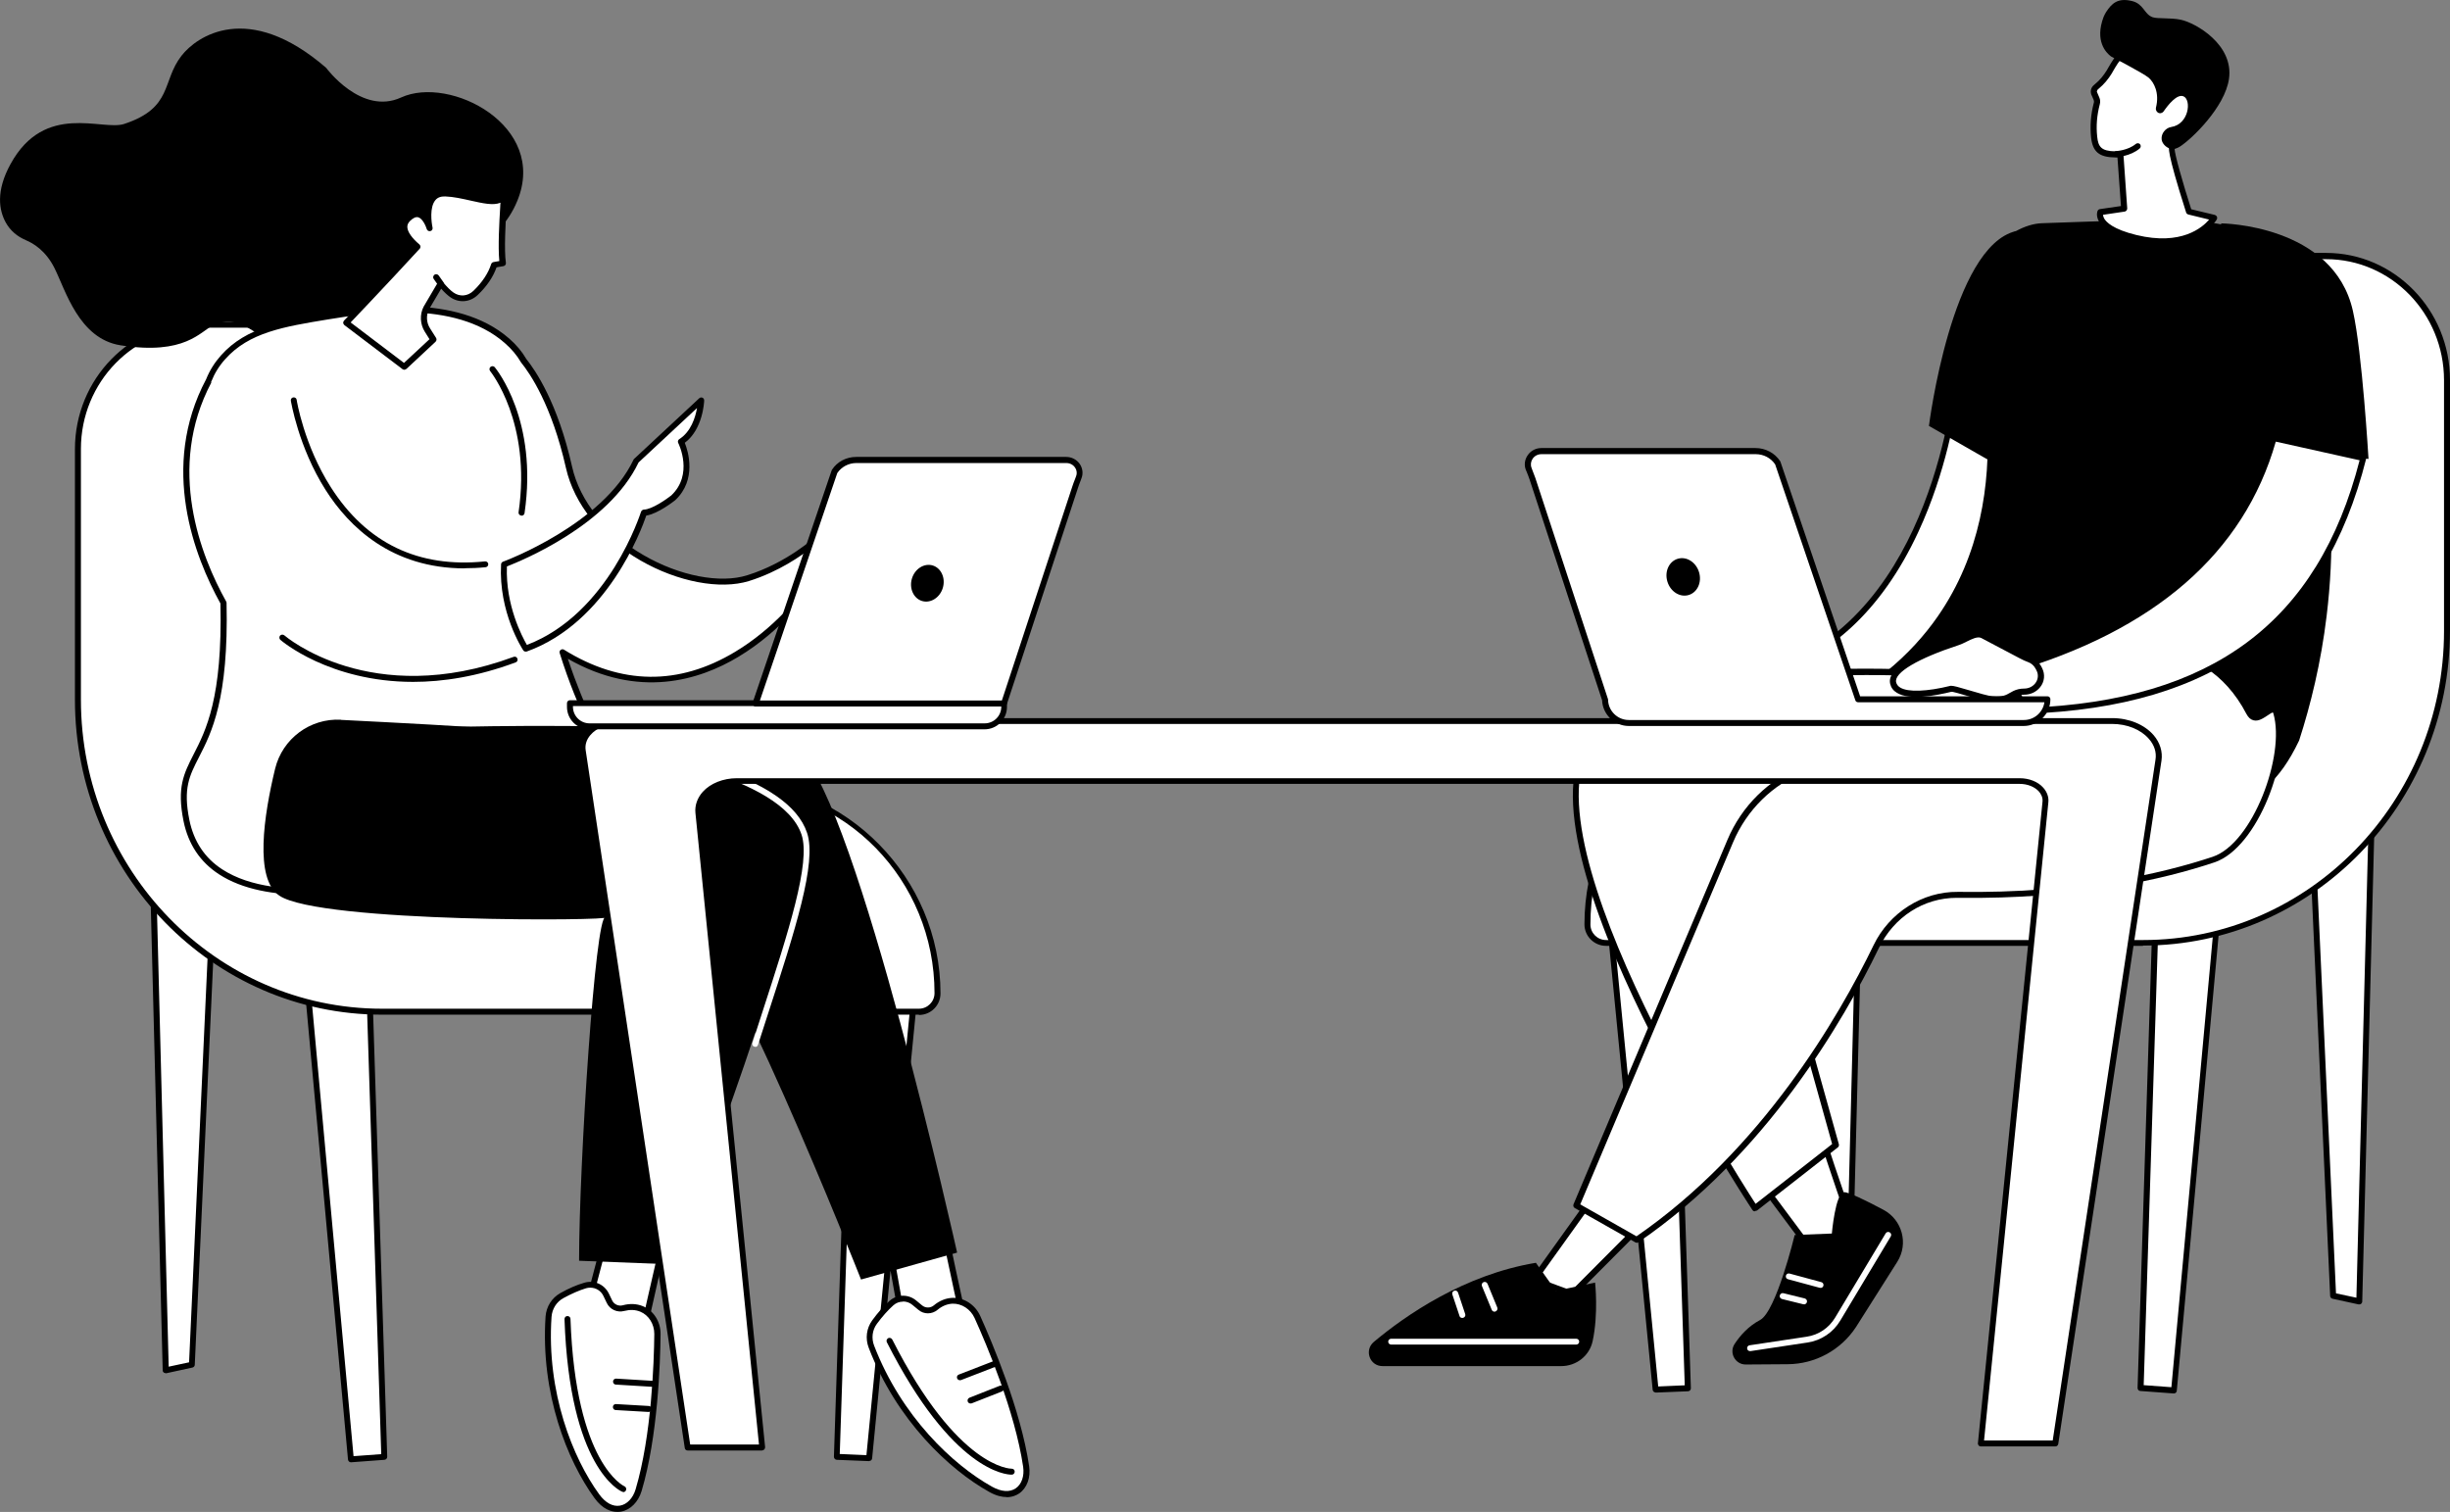 <svg width="303" height="187" viewBox="0 0 303 187" fill="none" xmlns="http://www.w3.org/2000/svg">
<rect x="0" y="0" width="303" height="187" fill="#808080" stroke="none"/>
<g clip-path="url(#clip0_97_202)">
<path d="M113.104 123.053L107.497 180.341L103.494 180.179L105.496 119.957L113.104 123.053Z" fill="white"/>
<path d="M107.497 180.719L103.494 180.557C103.296 180.557 103.134 180.377 103.134 180.179L105.117 119.957C105.117 119.831 105.189 119.723 105.279 119.651C105.387 119.579 105.514 119.579 105.622 119.615L113.231 122.711C113.375 122.765 113.483 122.927 113.465 123.089L107.858 180.377C107.84 180.575 107.677 180.701 107.497 180.701V180.719ZM103.873 179.837L107.154 179.981L112.69 123.305L105.82 120.497L103.855 179.837H103.873Z" fill="black"/>
<path d="M37.918 121.001L43.399 180.485L47.528 180.179L45.545 117.779L37.918 121.001Z" fill="white"/>
<path d="M43.399 180.863C43.219 180.863 43.056 180.719 43.038 180.521L37.575 121.037C37.575 120.875 37.647 120.731 37.792 120.659L45.4 117.438C45.509 117.384 45.635 117.402 45.743 117.474C45.851 117.546 45.905 117.654 45.905 117.78L47.889 180.179C47.889 180.377 47.744 180.539 47.546 180.557L43.417 180.863C43.417 180.863 43.399 180.863 43.381 180.863H43.399ZM38.315 121.235L43.724 180.107L47.149 179.855L45.184 118.338L38.315 121.235Z" fill="black"/>
<path d="M18.878 106.998L20.5 169.47L23.728 168.768L26.685 104.029L18.878 106.998Z" fill="white"/>
<path d="M20.5 169.848C20.5 169.848 20.338 169.812 20.266 169.776C20.176 169.704 20.122 169.614 20.122 169.488L18.517 107.017C18.517 106.855 18.607 106.711 18.752 106.657L26.559 103.687C26.667 103.651 26.811 103.651 26.901 103.741C27.009 103.813 27.064 103.939 27.046 104.065L24.088 168.804C24.088 168.966 23.962 169.11 23.8 169.146L20.573 169.848C20.573 169.848 20.518 169.848 20.5 169.848ZM19.274 107.269L20.861 169.038L23.385 168.498L26.306 104.605L19.274 107.287V107.269Z" fill="black"/>
<path d="M81.984 105.613L83.589 168.066L86.942 168.084L89.773 102.625L81.984 105.613Z" fill="white"/>
<path d="M65.775 56.82V71.362C65.775 85.581 77.008 97.1 90.855 97.1C104.702 97.1 115.935 108.619 115.935 122.837C115.935 124.097 114.907 125.123 113.645 125.123H47.239C26.468 125.123 9.628 107.845 9.628 86.535V55.524C9.628 47.047 16.317 40.172 24.593 40.172H49.547C58.508 40.172 65.775 47.623 65.775 56.82Z" fill="white"/>
<path d="M113.645 125.5H47.239C26.306 125.5 9.268 108.024 9.268 86.553V55.542C9.268 46.885 16.137 39.83 24.593 39.83H49.547C58.689 39.83 66.135 47.461 66.135 56.838V71.38C66.135 85.365 77.224 96.757 90.855 96.757C104.486 96.757 116.314 108.474 116.314 122.873C116.314 124.349 115.124 125.536 113.645 125.536V125.5ZM24.593 40.55C16.552 40.55 10.007 47.263 10.007 55.524V86.535C10.007 107.61 26.721 124.763 47.239 124.763H113.645C114.709 124.763 115.575 123.899 115.575 122.837C115.575 108.852 104.486 97.459 90.855 97.459C77.224 97.459 65.396 85.743 65.396 71.344V56.802C65.396 47.821 58.292 40.532 49.547 40.532H24.593V40.55Z" fill="black"/>
<path d="M3.191 29.697C2.182 29.283 1.28 28.545 0.721 27.537C-0.108 26.043 -0.559 23.668 1.316 20.266C5.553 12.581 12.639 16.216 15.344 15.334C21.42 13.337 19.978 10.061 22.448 6.893C24.287 4.518 30.652 0.018 40.334 8.387C40.334 8.387 44.679 14.309 49.602 12.059C55.642 9.287 67.812 15.55 63.972 24.855C62.872 27.537 60.87 29.607 58.436 30.723C58.004 30.921 57.517 31.119 56.994 31.299C55.479 31.821 54.307 33.17 53.929 34.916C52.685 40.586 48.015 51.529 30.634 40.514C29.317 39.686 27.767 39.578 26.414 40.208C24.756 40.982 22.935 43.969 14.911 42.709C9.754 41.9 8.114 35.906 6.743 33.17C5.662 30.993 4.093 30.075 3.209 29.715L3.191 29.697Z" fill="black"/>
<path d="M92.532 71.524C85.698 73.666 72.608 67.745 70.373 57.81C68.606 49.945 65.829 45.949 64.765 44.635C64.26 43.771 63.575 42.943 62.691 42.169C56.327 36.59 45.31 38.39 40.532 39.182C35.123 40.064 30.634 40.802 27.586 44.239C26.775 45.157 26.198 46.111 25.801 47.119C19.978 58.062 24.702 69.365 27.605 74.584C28.091 95.516 21.15 92.222 23.025 101.527C25.675 114.63 46.789 109.734 54.488 108.06C57.192 107.466 71.292 111.66 74.754 100.789C76.773 94.436 72.933 91.52 69.561 80.721C86.87 91.466 99.726 73.144 99.726 73.144L101.06 66.719C101.06 66.719 97.562 69.977 92.514 71.56L92.532 71.524Z" fill="white"/>
<path d="M38.044 110.688C33.951 110.688 30.003 110.04 27.082 108.133C24.756 106.621 23.277 104.407 22.7 101.563C21.853 97.388 22.736 95.678 23.944 93.302C25.459 90.35 27.532 86.319 27.262 74.638C24.088 68.915 19.707 57.792 25.495 46.903C25.928 45.823 26.523 44.869 27.334 43.952C30.471 40.424 35.105 39.668 40.496 38.786C45.274 37.994 56.453 36.176 62.962 41.864C63.846 42.638 64.549 43.466 65.09 44.401C66.207 45.787 68.984 49.837 70.751 57.72C71.707 62.004 74.952 65.999 79.622 68.681C84.04 71.237 89.07 72.209 92.424 71.147C97.328 69.617 100.79 66.431 100.826 66.395C100.952 66.287 101.114 66.269 101.258 66.341C101.403 66.413 101.475 66.575 101.439 66.737L100.104 73.162C100.104 73.162 100.068 73.252 100.05 73.306C100.014 73.36 96.733 77.986 91.342 81.225C86.51 84.141 78.973 86.481 70.228 81.478C71.31 84.753 72.428 87.291 73.329 89.379C75.223 93.716 76.485 96.56 75.114 100.843C72.302 109.68 62.691 108.889 57.517 108.457C56.219 108.349 55.101 108.259 54.578 108.367L54.091 108.475C50.269 109.303 43.994 110.688 38.026 110.688H38.044ZM26.144 47.299C20.518 57.918 24.864 68.825 27.965 74.386C28.001 74.44 28.001 74.494 28.019 74.548C28.29 86.463 26.162 90.621 24.611 93.644C23.421 95.966 22.628 97.496 23.421 101.419C23.962 104.065 25.315 106.117 27.478 107.521C34.402 112.038 47.6 109.141 53.947 107.755L54.434 107.647C55.065 107.503 56.129 107.593 57.589 107.719C62.908 108.169 71.797 108.907 74.411 100.609C75.691 96.596 74.537 93.986 72.644 89.667C71.635 87.381 70.391 84.537 69.219 80.776C69.164 80.632 69.219 80.47 69.345 80.38C69.471 80.29 69.633 80.272 69.759 80.362C76.809 84.735 83.931 84.825 90.927 80.614C95.849 77.662 98.987 73.504 99.383 72.946L100.483 67.655C99.149 68.717 96.318 70.715 92.622 71.867C89.07 72.964 83.823 71.975 79.225 69.329C74.375 66.539 71.004 62.364 69.994 57.882C68.245 50.125 65.54 46.183 64.459 44.851C64.459 44.851 64.441 44.815 64.422 44.797C63.918 43.934 63.269 43.16 62.421 42.422C56.183 36.95 45.238 38.75 40.568 39.506C35.105 40.406 30.796 41.108 27.839 44.437C27.082 45.283 26.523 46.201 26.126 47.209C26.126 47.227 26.108 47.263 26.09 47.281L26.144 47.299Z" fill="black"/>
<path d="M62.331 69.814C62.331 69.814 74.79 65.279 78.684 56.982L86.708 49.513C86.708 49.513 86.6 53.112 84.22 54.624C84.22 54.624 86.257 58.728 83.246 61.571C83.246 61.571 80.974 63.371 79.64 63.407C79.64 63.407 75.691 76.366 65.017 80.217C65.017 80.217 62.024 75.664 62.331 69.796V69.814Z" fill="white"/>
<path d="M65.017 80.595C64.891 80.595 64.783 80.541 64.711 80.433C64.585 80.235 61.646 75.718 61.97 69.796C61.97 69.653 62.078 69.526 62.205 69.472C62.331 69.436 74.573 64.883 78.36 56.838C78.378 56.802 78.414 56.748 78.45 56.73L86.474 49.261C86.582 49.153 86.744 49.135 86.87 49.189C87.014 49.243 87.087 49.387 87.087 49.531C87.087 49.675 86.942 53.094 84.689 54.768C85.103 55.794 86.203 59.322 83.517 61.859C83.408 61.949 81.371 63.551 79.928 63.767C79.316 65.567 75.078 76.996 65.162 80.577C65.126 80.577 65.072 80.595 65.035 80.595H65.017ZM62.691 70.066C62.511 74.872 64.585 78.76 65.162 79.767C75.331 75.898 79.225 63.425 79.279 63.299C79.334 63.155 79.46 63.047 79.622 63.029C80.632 63.011 82.417 61.751 83.012 61.283C85.77 58.692 83.967 54.948 83.877 54.786C83.787 54.624 83.859 54.408 84.003 54.318C85.464 53.4 86.005 51.6 86.203 50.467L78.973 57.198C75.277 64.973 64.441 69.382 62.673 70.066H62.691Z" fill="black"/>
<path d="M51.098 84.339C40.712 84.339 34.745 79.209 34.672 79.137C34.528 79.011 34.51 78.777 34.636 78.615C34.781 78.471 34.997 78.453 35.159 78.579C35.267 78.669 45.869 87.776 63.521 81.243C63.719 81.171 63.918 81.261 63.99 81.459C64.062 81.657 63.972 81.855 63.773 81.927C59.031 83.691 54.776 84.339 51.08 84.339H51.098Z" fill="black"/>
<path d="M57.481 70.3C48.429 70.3 43.165 65.153 40.28 60.617C36.89 55.29 35.989 49.62 35.971 49.566C35.934 49.368 36.079 49.17 36.277 49.153C36.475 49.117 36.674 49.261 36.692 49.459C36.692 49.513 37.593 55.056 40.911 60.257C45.328 67.187 51.747 70.282 59.987 69.436C60.185 69.418 60.366 69.562 60.384 69.76C60.402 69.958 60.257 70.138 60.059 70.156C59.176 70.246 58.31 70.282 57.481 70.282V70.3Z" fill="black"/>
<path d="M64.495 63.767C64.495 63.767 64.459 63.767 64.441 63.767C64.242 63.731 64.098 63.551 64.134 63.353C65.757 52.248 60.672 45.967 60.618 45.895C60.492 45.733 60.51 45.499 60.672 45.373C60.834 45.247 61.069 45.265 61.195 45.427C61.411 45.697 66.55 52.014 64.873 63.461C64.855 63.641 64.693 63.785 64.513 63.785L64.495 63.767Z" fill="black"/>
<path d="M62.187 32.558C61.844 30.237 62.403 24.099 62.295 24.261C61.303 25.719 58.04 23.991 55.101 23.883C52.162 23.775 53.154 28.185 53.154 28.185C53.154 28.185 52.288 25.197 50.449 27.069C49.385 28.149 50.557 29.553 51.657 30.471C51.35 30.813 46.05 36.518 42.804 39.902L49.998 45.355L53.604 41.989L52.865 40.819C52.342 39.992 52.288 38.948 52.739 38.066L54.506 35.078C54.902 35.564 55.425 36.122 55.894 36.446C56.832 37.094 58.004 37.004 58.833 36.212C59.969 35.132 60.762 33.908 61.123 32.738L62.187 32.558Z" fill="white"/>
<path d="M49.998 45.733C49.998 45.733 49.836 45.715 49.782 45.661L42.588 40.208C42.588 40.208 42.443 40.046 42.443 39.938C42.443 39.83 42.48 39.722 42.552 39.65C45.527 36.554 50.016 31.712 51.134 30.507C50.431 29.877 49.71 28.995 49.674 28.113C49.656 27.627 49.818 27.177 50.197 26.799C50.791 26.205 51.368 25.971 51.927 26.115C52.198 26.187 52.432 26.331 52.631 26.529C52.631 25.737 52.793 24.855 53.298 24.261C53.73 23.739 54.343 23.505 55.119 23.523C56.237 23.559 57.391 23.829 58.418 24.063C60.077 24.441 61.52 24.765 62.006 24.063C62.096 23.919 62.277 23.865 62.439 23.919C62.631 23.979 62.697 24.549 62.637 25.629C62.529 27.483 62.331 30.939 62.565 32.505C62.601 32.702 62.457 32.882 62.259 32.918L61.411 33.062C60.997 34.25 60.203 35.42 59.085 36.482C58.13 37.4 56.76 37.508 55.678 36.752C55.353 36.518 54.974 36.176 54.56 35.708L53.063 38.246C52.685 38.984 52.721 39.902 53.19 40.622L53.929 41.791C54.019 41.935 54.001 42.133 53.875 42.259L50.269 45.625C50.269 45.625 50.106 45.733 50.016 45.733H49.998ZM43.345 39.866L49.962 44.887L53.117 41.953L52.54 41.035C51.945 40.1 51.891 38.894 52.396 37.922L54.163 34.916C54.217 34.808 54.325 34.754 54.452 34.736C54.578 34.736 54.686 34.772 54.758 34.862C55.263 35.474 55.714 35.924 56.074 36.176C56.868 36.734 57.841 36.644 58.544 35.978C59.626 34.934 60.384 33.8 60.744 32.666C60.78 32.541 60.907 32.432 61.033 32.414L61.754 32.288C61.574 30.543 61.754 27.375 61.862 25.611C61.862 25.413 61.88 25.233 61.898 25.071C61.015 25.449 59.699 25.143 58.238 24.819C57.192 24.585 56.11 24.333 55.065 24.297C54.524 24.279 54.109 24.423 53.839 24.765C53.117 25.629 53.352 27.501 53.496 28.149C53.532 28.347 53.424 28.545 53.226 28.581C53.027 28.635 52.829 28.509 52.775 28.329C52.685 28.005 52.27 27.015 51.711 26.871C51.422 26.799 51.08 26.961 50.683 27.357C50.467 27.591 50.359 27.825 50.377 28.113C50.413 28.689 50.936 29.445 51.873 30.237C51.945 30.309 51.999 30.399 51.999 30.489C51.999 30.579 51.981 30.687 51.909 30.759C51.639 31.083 46.663 36.428 43.345 39.902V39.866Z" fill="black"/>
<path d="M54.506 35.456C54.398 35.456 54.271 35.402 54.199 35.294L53.64 34.502C53.514 34.34 53.568 34.106 53.73 33.98C53.893 33.854 54.127 33.908 54.253 34.07L54.812 34.862C54.938 35.024 54.884 35.258 54.722 35.384C54.65 35.438 54.578 35.456 54.506 35.456Z" fill="black"/>
<path d="M116.566 150.842C116.494 151.13 119.938 166.896 119.938 166.896L112.005 165.564L109.625 152.246L116.566 150.842Z" fill="white"/>
<path d="M119.938 167.256C119.938 167.256 119.902 167.256 119.884 167.256L111.95 165.924C111.788 165.906 111.68 165.78 111.644 165.618L109.264 152.3C109.228 152.102 109.354 151.922 109.552 151.868L116.494 150.464C116.62 150.446 116.746 150.464 116.837 150.572C116.909 150.644 116.945 150.752 116.945 150.842C116.999 151.49 118.982 160.723 120.317 166.788C120.335 166.914 120.316 167.04 120.226 167.112C120.154 167.184 120.064 167.22 119.956 167.22L119.938 167.256ZM112.329 165.241L119.469 166.428C117.107 155.666 116.44 152.336 116.26 151.274L110.057 152.534L112.329 165.241Z" fill="black"/>
<path d="M115.737 161.73C116.224 161.317 116.909 160.921 117.792 160.885C119.127 160.831 120.335 161.658 120.875 162.882C122.246 165.924 125.87 174.437 126.898 181.384C127.258 183.832 125.401 185.83 122.516 184.228C117.774 181.6 111.211 175.535 107.767 166.608C107.371 165.582 107.515 164.43 108.164 163.53C108.687 162.81 109.408 161.928 110.256 161.191C111.049 160.471 112.257 160.471 113.086 161.155L113.826 161.766C114.385 162.216 115.178 162.216 115.737 161.766V161.73Z" fill="white"/>
<path d="M124.482 185.164C123.905 185.164 123.183 185.002 122.354 184.534C117.396 181.781 110.869 175.643 107.443 166.716C106.992 165.564 107.154 164.287 107.876 163.297C108.579 162.343 109.282 161.533 110.003 160.903C110.941 160.075 112.329 160.039 113.303 160.849L114.042 161.461C114.457 161.803 115.07 161.803 115.484 161.461C116.17 160.885 116.963 160.561 117.774 160.525C119.199 160.471 120.587 161.353 121.218 162.739C122.697 166.014 126.248 174.401 127.276 181.331C127.493 182.753 127.006 184.048 126.05 184.714C125.726 184.93 125.203 185.182 124.482 185.182V185.164ZM111.68 160.993C111.247 160.993 110.833 161.137 110.49 161.443C109.805 162.055 109.12 162.829 108.453 163.729C107.876 164.502 107.749 165.528 108.11 166.446C111.482 175.193 117.846 181.187 122.697 183.886C123.832 184.516 124.878 184.588 125.617 184.084C126.357 183.58 126.699 182.555 126.537 181.421C125.527 174.581 122.011 166.284 120.533 163.027C120.028 161.911 118.928 161.209 117.792 161.245C117.143 161.281 116.512 161.533 115.953 162.001C115.268 162.577 114.258 162.595 113.573 162.001L112.834 161.389C112.491 161.101 112.077 160.975 111.68 160.975V160.993Z" fill="black"/>
<path d="M125.095 182.393C124.463 182.393 117.792 181.997 109.679 166.014C109.588 165.834 109.661 165.618 109.841 165.51C110.021 165.42 110.238 165.492 110.346 165.672C118.477 181.709 125.04 181.655 125.113 181.655C125.329 181.655 125.491 181.799 125.491 182.015C125.491 182.213 125.347 182.393 125.131 182.393C125.131 182.393 125.113 182.393 125.095 182.393Z" fill="black"/>
<path d="M120.028 173.591C119.884 173.591 119.74 173.501 119.685 173.358C119.613 173.16 119.703 172.962 119.902 172.872L123.652 171.396C123.85 171.324 124.049 171.414 124.139 171.612C124.229 171.81 124.121 172.008 123.923 172.098L120.172 173.573C120.172 173.573 120.082 173.591 120.028 173.591Z" fill="black"/>
<path d="M118.712 170.712C118.568 170.712 118.423 170.622 118.369 170.478C118.297 170.28 118.387 170.082 118.586 170.01L123.003 168.3C123.201 168.228 123.4 168.318 123.49 168.516C123.562 168.714 123.472 168.912 123.274 168.984L118.856 170.694C118.856 170.694 118.766 170.712 118.73 170.712H118.712Z" fill="black"/>
<path d="M82.435 152.282C82.254 152.516 78.739 168.264 78.739 168.264L72.103 163.729L75.547 150.644L82.435 152.282Z" fill="white"/>
<path d="M78.757 168.624C78.757 168.624 78.612 168.606 78.54 168.552L71.905 164.017C71.779 163.927 71.725 163.765 71.761 163.621L75.205 150.536C75.259 150.338 75.457 150.23 75.655 150.266L82.543 151.904C82.669 151.94 82.759 152.03 82.813 152.138C82.85 152.228 82.831 152.336 82.795 152.426C82.561 153.038 80.487 162.235 79.135 168.318C79.117 168.444 79.027 168.534 78.919 168.588C78.883 168.588 78.829 168.606 78.775 168.606L78.757 168.624ZM72.536 163.567L78.504 167.634C80.902 156.871 81.695 153.578 81.984 152.534L75.818 151.076L72.536 163.567Z" fill="black"/>
<path d="M77.098 161.803C77.711 161.641 78.504 161.569 79.316 161.911C80.542 162.415 81.299 163.674 81.281 165.024C81.245 168.372 80.956 177.605 78.955 184.336C78.252 186.712 75.728 187.756 73.78 185.074C70.589 180.701 67.181 172.439 67.812 162.9C67.884 161.803 68.497 160.813 69.471 160.273C70.264 159.841 71.274 159.337 72.356 159.013C73.383 158.707 74.465 159.193 74.934 160.165L75.349 161.029C75.655 161.677 76.395 162.001 77.098 161.821V161.803Z" fill="white"/>
<path d="M76.359 187C75.619 187 74.537 186.694 73.51 185.272C70.174 180.683 66.838 172.386 67.47 162.847C67.56 161.605 68.245 160.525 69.309 159.931C70.336 159.355 71.328 158.923 72.266 158.653C73.474 158.293 74.736 158.851 75.295 159.985L75.709 160.849C75.944 161.335 76.503 161.587 77.026 161.443C77.891 161.209 78.739 161.245 79.496 161.551C80.83 162.091 81.713 163.477 81.695 165.006C81.659 168.606 81.353 177.695 79.352 184.408C78.937 185.776 77.981 186.748 76.809 186.964C76.683 186.982 76.539 187 76.377 187H76.359ZM73.005 159.265C72.825 159.265 72.662 159.283 72.482 159.337C71.599 159.607 70.661 160.021 69.669 160.561C68.822 161.029 68.281 161.893 68.209 162.883C67.578 172.224 70.841 180.341 74.105 184.822C74.88 185.884 75.782 186.37 76.665 186.226C77.549 186.082 78.288 185.29 78.612 184.192C80.578 177.569 80.884 168.552 80.92 164.988C80.92 163.764 80.235 162.667 79.189 162.235C78.576 161.983 77.909 161.965 77.206 162.145C76.341 162.379 75.421 161.965 75.042 161.155L74.628 160.291C74.321 159.643 73.69 159.265 73.005 159.265Z" fill="black"/>
<path d="M77.08 184.534C77.08 184.534 76.99 184.534 76.936 184.498C76.665 184.39 70.445 181.564 69.814 163.152C69.814 162.954 69.958 162.774 70.174 162.774C70.372 162.774 70.553 162.918 70.553 163.134C71.184 181.078 77.17 183.814 77.224 183.832C77.404 183.904 77.494 184.12 77.422 184.318C77.368 184.462 77.224 184.552 77.08 184.552V184.534Z" fill="black"/>
<path d="M80.199 174.635C80.199 174.635 80.199 174.635 80.181 174.635L76.142 174.401C75.944 174.401 75.782 174.221 75.8 174.005C75.8 173.807 75.98 173.645 76.196 173.663L80.235 173.897C80.433 173.897 80.596 174.077 80.578 174.293C80.578 174.491 80.397 174.635 80.217 174.635H80.199Z" fill="black"/>
<path d="M80.902 171.539C80.902 171.539 80.902 171.539 80.884 171.539L76.16 171.252C75.962 171.252 75.8 171.072 75.818 170.856C75.818 170.658 76.016 170.496 76.214 170.514L80.938 170.802C81.137 170.802 81.299 170.982 81.281 171.198C81.281 171.395 81.1 171.539 80.92 171.539H80.902Z" fill="black"/>
<path d="M45.346 90.224C45.346 90.224 93.632 88.136 98.915 93.032C106.073 99.673 118.369 154.927 118.369 154.927L106.487 158.257C106.487 158.257 88.601 112.92 84.166 112.92C79.73 112.92 37.936 111.426 37.936 111.426L45.364 90.242L45.346 90.224Z" fill="black"/>
<path d="M42.155 89.019C38.333 88.821 34.925 91.376 34.023 95.084C32.635 100.825 31.427 108.69 34.546 110.778C39.613 114.18 76.142 113.892 74.88 113.46C73.618 113.028 71.617 144.021 71.617 155.935L83.12 156.385C83.12 156.385 101.439 108.474 99.473 103.129C95.939 93.554 68.732 91.358 60.023 90.081C58.851 89.9 48.916 89.379 42.155 89.037V89.019Z" fill="black"/>
<path d="M93.397 129.46C93.397 129.46 93.325 129.46 93.289 129.46C93.091 129.406 92.983 129.19 93.055 128.992C93.469 127.696 93.884 126.437 94.281 125.195C97.508 115.26 100.285 106.693 99.131 103.237C96.679 95.876 78.414 93.05 72.41 92.132C72.212 92.096 72.067 91.916 72.103 91.718C72.139 91.52 72.32 91.376 72.518 91.412C83.138 93.05 97.508 96.038 99.816 103.021C101.042 106.711 98.356 114.99 94.966 125.447C94.569 126.688 94.154 127.948 93.74 129.244C93.686 129.406 93.541 129.496 93.397 129.496V129.46Z" fill="white"/>
<path d="M199.163 114.558L204.753 171.845L208.755 171.683L206.772 111.462L199.163 114.558Z" fill="white"/>
<path d="M204.753 172.224C204.572 172.224 204.41 172.08 204.392 171.9L198.785 114.612C198.785 114.45 198.857 114.288 199.019 114.234L206.628 111.138C206.736 111.084 206.862 111.102 206.97 111.174C207.079 111.246 207.133 111.354 207.133 111.48L209.116 171.702C209.116 171.9 208.972 172.08 208.755 172.08L204.753 172.242V172.224ZM199.542 114.81L205.077 171.486L208.359 171.342L206.393 112.002L199.524 114.81H199.542Z" fill="black"/>
<path d="M274.332 112.506L268.869 171.989L264.74 171.683L266.723 109.284L274.332 112.506Z" fill="white"/>
<path d="M268.869 172.35C268.869 172.35 268.851 172.35 268.833 172.35L264.704 172.044C264.505 172.044 264.361 171.864 264.361 171.666L266.344 109.266C266.344 109.14 266.416 109.033 266.507 108.961C266.615 108.889 266.741 108.889 266.849 108.925L274.458 112.146C274.602 112.2 274.692 112.362 274.674 112.524L269.211 172.008C269.211 172.206 269.031 172.35 268.851 172.35H268.869ZM265.118 171.324L268.544 171.576L273.953 112.704L267.084 109.806L265.118 171.324Z" fill="black"/>
<path d="M293.372 98.503L291.767 160.975L288.54 160.273L285.583 95.534L293.372 98.503Z" fill="white"/>
<path d="M291.767 161.335C291.767 161.335 291.713 161.335 291.695 161.335L288.468 160.633C288.305 160.597 288.179 160.453 288.179 160.291L285.222 95.552C285.222 95.426 285.276 95.318 285.366 95.228C285.475 95.156 285.601 95.138 285.709 95.174L293.516 98.143C293.66 98.197 293.75 98.341 293.75 98.503L292.146 160.975C292.146 161.083 292.092 161.191 292.001 161.263C291.929 161.317 291.857 161.335 291.767 161.335ZM288.9 159.967L291.425 160.507L293.011 98.737L285.979 96.056L288.9 159.949V159.967Z" fill="black"/>
<path d="M230.284 97.1L228.679 159.571L225.325 159.589L222.476 94.13L230.284 97.1Z" fill="white"/>
<path d="M225.325 159.967C225.127 159.967 224.965 159.805 224.965 159.607L222.134 94.148C222.134 94.022 222.188 93.914 222.278 93.842C222.386 93.77 222.513 93.752 222.621 93.788L230.428 96.758C230.572 96.812 230.662 96.956 230.662 97.118L229.058 159.589C229.058 159.787 228.895 159.949 228.697 159.949H225.343V159.967H225.325ZM222.891 94.688L225.686 159.229H228.336L229.923 97.37L222.891 94.688Z" fill="black"/>
<path d="M246.493 48.307V62.849C246.493 77.068 235.26 88.587 221.413 88.587C207.565 88.587 196.332 100.105 196.332 114.324C196.332 115.584 197.36 116.61 198.622 116.61H265.028C285.799 116.61 302.639 99.332 302.639 78.022V47.011C302.639 38.534 295.95 31.659 287.674 31.659H262.72C253.759 31.659 246.493 39.11 246.493 48.307Z" fill="white"/>
<path d="M265.028 116.988H198.622C197.162 116.988 195.954 115.8 195.954 114.324C195.954 99.925 207.367 88.209 221.413 88.209C235.458 88.209 246.132 76.834 246.132 62.831V48.289C246.132 38.912 253.579 31.281 262.72 31.281H287.674C296.13 31.281 303 38.336 303 46.993V78.004C303 99.475 285.961 116.952 265.028 116.952V116.988ZM262.72 32.037C253.975 32.037 246.872 39.344 246.872 48.307V62.849C246.872 77.248 235.458 88.965 221.413 88.965C207.367 88.965 196.693 100.339 196.693 114.342C196.693 115.404 197.559 116.268 198.622 116.268H265.028C285.565 116.268 302.261 99.115 302.261 78.04V47.029C302.261 38.768 295.716 32.055 287.674 32.055H262.72V32.037Z" fill="black"/>
<path d="M241.751 48.991C241.751 48.991 238.127 81.837 213.822 83.997L241.751 84.393C241.751 84.393 252.1 63.461 252.515 55.29C252.93 47.137 241.751 48.991 241.751 48.991Z" fill="white"/>
<path d="M241.751 84.753L213.822 84.357C213.624 84.357 213.461 84.195 213.461 83.997C213.461 83.799 213.606 83.637 213.804 83.619C226.173 82.521 233.024 73.18 236.576 65.549C240.453 57.216 241.39 49.027 241.408 48.955C241.426 48.793 241.553 48.667 241.715 48.631C241.967 48.595 247.971 47.641 251.091 50.431C252.407 51.6 253.002 53.238 252.894 55.326C252.479 63.461 242.526 83.709 242.094 84.573C242.039 84.699 241.895 84.771 241.769 84.771L241.751 84.753ZM217.897 83.673L241.517 84.015C242.598 81.801 251.74 62.831 252.136 55.272C252.227 53.436 251.704 51.978 250.568 50.971C248.062 48.721 243.265 49.171 242.075 49.315C241.877 50.844 240.741 58.278 237.225 65.837C232.718 75.52 226.083 81.621 217.879 83.673H217.897Z" fill="black"/>
<path d="M276.351 28.113C271.627 26.997 269.662 26.997 252.533 27.609C248.35 27.753 243.356 33.009 242.869 37.184C244.203 41.18 250.351 60.87 239.623 76.276C238.109 78.454 236.035 80.847 233.186 83.151C234.791 84.447 237.261 86.121 240.597 87.111C246.132 88.749 248.909 86.985 253.362 87.111C265.154 87.471 269.482 100.591 277.09 98.936C279.128 98.504 281.814 96.902 284.339 91.592C285.763 87.183 287.043 81.999 287.746 76.15C289.676 60.294 286.52 47.083 283.708 38.804C282.878 36.194 281.904 29.427 276.351 28.113Z" fill="black"/>
<path d="M238.56 52.681C238.56 52.681 241.336 30.471 249.324 28.581L247.485 57.792L238.56 52.681Z" fill="black"/>
<path d="M279.164 46.741C282.806 48.289 287.097 50.107 290.866 51.727C290.866 51.781 290.866 51.817 290.866 51.871L279.164 46.831V46.759V46.741Z" fill="white"/>
<path d="M290.866 52.248C290.866 52.248 290.757 52.248 290.721 52.212L279.02 47.173C278.893 47.119 278.803 46.993 278.803 46.849V46.777C278.803 46.651 278.857 46.525 278.966 46.453C279.074 46.381 279.2 46.363 279.326 46.417C283.78 48.307 287.836 50.017 291.028 51.403C291.154 51.457 291.244 51.583 291.244 51.727V51.871C291.244 51.996 291.19 52.123 291.082 52.176C291.028 52.212 290.956 52.23 290.884 52.23L290.866 52.248Z" fill="black"/>
<path d="M292.921 56.748C292.921 56.748 292.146 43.555 290.992 38.462C288.594 27.735 274.692 27.627 274.692 27.627L277.126 54.93L292.921 56.766V56.748Z" fill="black"/>
<path d="M262.702 25.791L262.233 19.114C261.909 19.096 261.692 19.078 261.62 19.078C259.763 19.06 259.15 18.448 258.988 16.918C258.88 15.964 258.844 14.543 259.312 12.761C259.367 12.563 259.348 12.365 259.276 12.185L258.952 11.447C258.88 11.195 258.97 10.943 259.168 10.781L259.33 10.637C259.943 10.133 260.448 9.521 260.845 8.855C261.224 8.225 261.855 7.055 262.287 6.857C263.514 6.282 268.472 3.672 271.249 8.207C273.412 11.753 269.878 16.613 268.598 18.214C268.292 18.592 270.69 26.169 270.69 26.169L273.809 26.925C273.809 26.925 271.411 31.191 264.108 29.427C258.916 28.167 259.727 26.241 259.727 26.241L262.666 25.809L262.702 25.791Z" fill="white"/>
<path d="M267.498 30.219C266.489 30.219 265.335 30.093 264.036 29.769C261.566 29.175 260.052 28.347 259.529 27.285C259.204 26.619 259.385 26.133 259.421 26.079C259.475 25.953 259.583 25.881 259.709 25.863L262.305 25.485L261.873 19.474C261.747 19.474 261.638 19.474 261.602 19.474C259.601 19.456 258.808 18.772 258.609 16.99C258.465 15.55 258.573 14.147 258.952 12.707C258.988 12.599 258.97 12.473 258.934 12.365L258.609 11.627C258.609 11.627 258.609 11.591 258.609 11.573C258.501 11.195 258.645 10.781 258.952 10.529L259.114 10.385C259.673 9.935 260.142 9.359 260.557 8.693L260.719 8.405C261.26 7.469 261.71 6.749 262.143 6.533L262.269 6.479C266.543 4.41 269.68 4.932 271.573 8.045C273.773 11.645 270.509 16.432 268.941 18.412C268.941 19.042 269.95 22.624 270.996 25.881L273.917 26.583C274.025 26.619 274.115 26.691 274.169 26.799C274.224 26.907 274.206 27.033 274.169 27.123C274.079 27.267 272.348 30.237 267.516 30.237L267.498 30.219ZM260.088 26.547C260.088 26.655 260.124 26.817 260.214 26.997C260.466 27.465 261.332 28.365 264.217 29.067C269.788 30.417 272.384 28.131 273.214 27.159L270.636 26.529C270.509 26.493 270.401 26.403 270.365 26.277C267.895 18.52 268.183 18.16 268.328 17.98C269.77 16.18 272.943 11.645 270.96 8.405C268.454 4.302 264.054 6.425 262.594 7.127L262.468 7.199C262.197 7.325 261.62 8.297 261.35 8.765L261.188 9.053C260.737 9.791 260.196 10.439 259.583 10.943L259.421 11.087C259.421 11.087 259.312 11.249 259.33 11.357L259.637 12.077C259.745 12.329 259.763 12.617 259.691 12.887C259.33 14.255 259.222 15.569 259.367 16.9C259.493 18.142 259.853 18.7 261.638 18.718C261.71 18.718 261.927 18.718 262.269 18.754C262.45 18.754 262.594 18.916 262.612 19.096L263.081 25.773C263.081 25.971 262.955 26.133 262.774 26.169L260.106 26.565L260.088 26.547Z" fill="black"/>
<path d="M269.752 2.448C268.4 2.16 266.867 2.358 266.2 2.124C265.154 1.728 265.118 0.468 263.658 0.126C261.891 -0.306 261.152 0.45 260.466 1.494C260.358 1.674 260.25 1.872 260.16 2.088C259.042 5.057 260.448 6.515 261.079 6.983C261.079 6.983 265.046 9.035 265.731 9.611C266.362 10.151 267.102 11.465 266.633 13.318C266.579 13.552 266.687 13.804 266.885 13.93C267.12 14.074 267.426 14.002 267.588 13.768C268.111 13.012 269.229 11.573 270.041 11.915C271.05 12.347 270.726 15.37 268.508 15.712C267.823 15.82 267.264 16.522 267.336 17.224C267.372 17.692 267.823 18.25 268.472 18.412C268.869 18.502 269.265 18.34 269.608 18.124C271.05 17.206 275.161 13.264 275.666 9.755C276.279 5.507 271.519 2.826 269.734 2.448H269.752Z" fill="black"/>
<path d="M261.729 19.42C261.53 19.42 261.368 19.258 261.368 19.06C261.368 18.862 261.512 18.682 261.729 18.682C261.729 18.682 263.171 18.61 264.145 17.8C264.307 17.674 264.541 17.692 264.667 17.836C264.794 17.998 264.776 18.232 264.631 18.358C263.459 19.348 261.837 19.42 261.765 19.42H261.729Z" fill="black"/>
<path d="M229.905 153.326C229.22 152.642 225.307 140.439 225.307 140.439L217.554 145.964L226.065 157.393L229.923 153.326H229.905Z" fill="white"/>
<path d="M226.046 157.771C226.046 157.771 226.046 157.771 226.028 157.771C225.92 157.771 225.812 157.717 225.758 157.627L217.248 146.199C217.248 146.199 217.158 146.019 217.176 145.929C217.176 145.839 217.248 145.749 217.32 145.695L225.073 140.169C225.163 140.097 225.289 140.079 225.397 140.115C225.506 140.151 225.596 140.241 225.632 140.349C227.128 144.975 229.671 152.534 230.157 153.092C230.284 153.236 230.284 153.47 230.157 153.596L226.299 157.663C226.299 157.663 226.137 157.771 226.028 157.771H226.046ZM218.059 146.055L226.083 156.817L229.436 153.272C228.517 151.526 225.938 143.625 225.091 141.033L218.059 146.055Z" fill="black"/>
<path d="M215.931 168.768L221.088 168.732C224.496 168.714 227.669 166.986 229.544 164.125L234.647 156.062C236.053 153.83 235.26 150.878 232.934 149.636C230.806 148.502 228.571 147.404 228.048 147.458C226.984 147.566 226.551 152.57 226.551 152.57L221.954 152.75C221.954 152.75 219.682 162.181 217.68 163.261C216.22 164.035 215.21 165.187 214.525 166.23C213.804 167.328 214.615 168.786 215.913 168.768H215.931Z" fill="black"/>
<path d="M216.436 167.112C216.256 167.112 216.094 166.986 216.076 166.806C216.04 166.608 216.184 166.41 216.382 166.392L223.432 165.33C224.911 165.114 226.191 164.25 226.966 162.954L233.205 152.552C233.313 152.372 233.529 152.318 233.709 152.426C233.89 152.534 233.944 152.749 233.836 152.929L227.597 163.332C226.714 164.808 225.235 165.798 223.54 166.05L216.49 167.112C216.49 167.112 216.454 167.112 216.436 167.112Z" fill="white"/>
<path d="M225.145 159.283C225.145 159.283 225.073 159.283 225.055 159.283L221.124 158.221C220.926 158.167 220.818 157.969 220.872 157.771C220.926 157.573 221.124 157.465 221.323 157.519L225.253 158.581C225.451 158.635 225.56 158.833 225.506 159.031C225.47 159.193 225.307 159.301 225.145 159.301V159.283Z" fill="white"/>
<path d="M223.108 161.317C223.108 161.317 223.053 161.317 223.017 161.317L220.385 160.669C220.187 160.615 220.06 160.417 220.114 160.219C220.169 160.021 220.367 159.895 220.565 159.949L223.198 160.597C223.396 160.651 223.522 160.849 223.468 161.047C223.432 161.209 223.27 161.335 223.108 161.335V161.317Z" fill="white"/>
<path d="M203.436 151.004L194.439 160.039L189.661 158.293L197.955 146.72L203.436 151.004Z" fill="white"/>
<path d="M194.439 160.417C194.439 160.417 194.349 160.417 194.313 160.399L189.535 158.653C189.427 158.617 189.337 158.527 189.319 158.419C189.283 158.311 189.319 158.185 189.373 158.095L197.667 146.522C197.667 146.522 197.811 146.378 197.919 146.378C198.027 146.378 198.117 146.378 198.208 146.45L203.689 150.734C203.689 150.734 203.815 150.896 203.833 151.004C203.833 151.112 203.797 151.22 203.725 151.292L194.728 160.327C194.728 160.327 194.565 160.435 194.457 160.435L194.439 160.417ZM190.256 158.113L194.349 159.625L202.896 151.04L198.045 147.26L190.256 158.131V158.113Z" fill="black"/>
<path d="M251.109 84.249C251.109 84.249 209.945 79.21 197.721 90.351C185.478 101.491 217.031 149.438 217.031 149.438L227.002 141.645L217.536 107.755L255.58 96.38L251.091 84.231L251.109 84.249Z" fill="white"/>
<path d="M217.031 149.816C217.031 149.816 216.995 149.816 216.977 149.816C216.869 149.816 216.779 149.744 216.725 149.654C215.427 147.692 185.136 101.329 197.468 90.081C209.693 78.94 249.468 83.673 251.163 83.871C251.307 83.871 251.415 83.979 251.469 84.105L255.959 96.254C255.995 96.344 255.995 96.452 255.959 96.542C255.905 96.632 255.833 96.704 255.742 96.722L218.041 107.989L227.417 141.519C227.453 141.663 227.417 141.825 227.291 141.915L217.32 149.708C217.32 149.708 217.176 149.78 217.085 149.78L217.031 149.816ZM230.806 83.493C218.618 83.493 204.284 84.861 197.955 90.621C186.614 100.951 214.345 144.615 217.121 148.898L226.587 141.501L217.194 107.845C217.139 107.647 217.248 107.449 217.446 107.395L255.111 96.146L250.838 84.573C249.36 84.411 240.813 83.493 230.806 83.493Z" fill="black"/>
<path d="M273.755 106.314C267.769 108.312 257.077 110.886 242.13 110.67C237.874 110.616 233.962 113.082 232.033 117.059C227.597 126.202 218.023 142.653 202.409 153.325L194.944 149.096L213.984 104.011C215.715 99.889 218.979 96.703 222.981 95.138L260.701 80.577C260.701 80.577 272.403 77.139 278.136 88.118C279.164 90.08 281.057 86.57 281.508 88.154C283.058 93.59 278.893 104.569 273.755 106.296V106.314Z" fill="white"/>
<path d="M202.409 153.703C202.409 153.703 202.283 153.703 202.228 153.649L194.764 149.42C194.602 149.33 194.529 149.132 194.602 148.952L213.642 103.867C215.409 99.673 218.762 96.38 222.855 94.796L260.575 80.235C260.719 80.181 272.655 76.834 278.461 87.957C278.587 88.19 278.713 88.316 278.857 88.352C279.146 88.424 279.597 88.136 279.993 87.867C280.462 87.543 280.913 87.254 281.346 87.416C281.598 87.507 281.76 87.722 281.868 88.064C283.455 93.59 279.236 104.857 273.881 106.656C267.552 108.78 256.896 111.246 242.13 111.048C242.075 111.048 242.021 111.048 241.985 111.048C237.91 111.048 234.232 113.406 232.375 117.239C228.03 126.22 218.384 142.887 202.625 153.649C202.571 153.685 202.481 153.721 202.409 153.721V153.703ZM195.413 148.952L202.391 152.912C217.879 142.239 227.399 125.806 231.708 116.915C233.673 112.848 237.784 110.256 242.148 110.31C256.806 110.526 267.372 108.06 273.647 105.973C278.605 104.317 282.644 93.428 281.165 88.28C281.129 88.154 281.093 88.118 281.093 88.118C280.985 88.118 280.642 88.352 280.426 88.496C279.903 88.838 279.308 89.252 278.695 89.09C278.335 89 278.046 88.73 277.83 88.316C272.312 77.734 261.296 80.811 260.827 80.955L223.144 95.498C219.249 97.01 216.04 100.159 214.345 104.155L195.449 148.934L195.413 148.952Z" fill="black"/>
<path d="M197.27 158.635C197.27 158.635 197.703 162.487 196.964 165.888C196.567 167.706 194.944 168.966 193.087 168.966H170.982C169.395 168.966 168.692 167.004 169.9 165.978C173.831 162.685 181.061 157.663 189.95 156.188L192.42 159.661L197.27 158.635Z" fill="black"/>
<path d="M194.944 166.302H172.046C171.847 166.302 171.685 166.14 171.685 165.942C171.685 165.744 171.847 165.583 172.046 165.583H194.944C195.142 165.583 195.305 165.744 195.305 165.942C195.305 166.14 195.142 166.302 194.944 166.302Z" fill="white"/>
<path d="M184.829 162.235C184.685 162.235 184.541 162.145 184.487 162.001L183.278 159.067C183.206 158.887 183.278 158.671 183.477 158.581C183.657 158.509 183.873 158.581 183.964 158.779L185.172 161.713C185.244 161.893 185.172 162.109 184.973 162.199C184.919 162.217 184.883 162.235 184.829 162.235Z" fill="white"/>
<path d="M180.844 163.009C180.682 163.009 180.538 162.919 180.502 162.757L179.618 160.111C179.546 159.913 179.654 159.715 179.853 159.643C180.051 159.571 180.249 159.679 180.322 159.877L181.205 162.523C181.277 162.721 181.169 162.919 180.971 162.991C180.935 162.991 180.898 163.009 180.862 163.009H180.844Z" fill="white"/>
<path d="M281.219 54.192C277.199 68.789 265.28 78.094 247.989 83.007L250.622 87.921C274.638 87.075 287.241 76.654 292.272 56.658L281.201 54.192H281.219Z" fill="white"/>
<path d="M250.622 88.281C250.478 88.281 250.369 88.209 250.297 88.083L247.665 83.169C247.611 83.079 247.611 82.953 247.665 82.845C247.701 82.737 247.791 82.665 247.899 82.629C265.984 77.5 277.072 67.889 280.859 54.084C280.913 53.886 281.111 53.779 281.291 53.815L292.362 56.28C292.452 56.298 292.542 56.37 292.596 56.442C292.651 56.532 292.669 56.622 292.633 56.73C287.422 77.428 274.079 87.453 250.622 88.281ZM248.53 83.223L250.838 87.543C273.629 86.679 286.664 76.942 291.821 56.928L281.454 54.624C277.523 68.411 266.452 78.04 248.512 83.223H248.53Z" fill="black"/>
<path d="M252.1 82.593C251.848 82.107 251.451 81.729 250.946 81.549C250.586 81.423 250.225 81.243 249.883 81.063L245.177 78.58C244.293 78.148 243.031 79.156 242.13 79.462C239.371 80.361 233.655 82.503 234.124 84.501C234.629 86.661 239.551 85.635 241.282 85.203C241.679 85.095 245.285 86.409 246.439 86.499C248.007 86.625 248.386 86.211 249.143 85.815C249.486 85.635 249.883 85.545 250.315 85.545C250.964 85.545 251.577 85.275 251.992 84.753C252.443 84.177 252.515 83.421 252.19 82.773L252.1 82.593Z" fill="white"/>
<path d="M246.944 86.877C246.781 86.877 246.601 86.877 246.403 86.859C245.772 86.805 244.546 86.445 243.356 86.085C242.544 85.851 241.553 85.545 241.336 85.563C239.515 86.013 236.161 86.661 234.593 85.689C234.142 85.419 233.872 85.041 233.763 84.573C233.259 82.449 237.983 80.415 242.021 79.102C242.274 79.012 242.562 78.868 242.869 78.724C243.662 78.328 244.582 77.86 245.357 78.256L250.081 80.757C250.478 80.973 250.784 81.117 251.091 81.225C251.668 81.441 252.154 81.873 252.461 82.449L252.551 82.629C252.948 83.403 252.858 84.321 252.317 84.987C251.848 85.581 251.127 85.923 250.351 85.923C249.973 85.923 249.648 85.995 249.36 86.157C249.234 86.211 249.125 86.283 249.035 86.337C248.53 86.625 248.044 86.895 246.998 86.895L246.944 86.877ZM241.336 84.825C241.625 84.825 242.166 84.969 243.554 85.383C244.654 85.707 245.898 86.085 246.457 86.121C247.665 86.211 248.062 85.995 248.62 85.671C248.729 85.599 248.855 85.545 248.981 85.473C249.378 85.275 249.829 85.167 250.315 85.167C250.874 85.167 251.379 84.933 251.704 84.519C252.064 84.069 252.136 83.439 251.866 82.935L251.776 82.755C251.559 82.341 251.235 82.035 250.82 81.891C250.496 81.765 250.135 81.621 249.72 81.387L245.014 78.904C244.564 78.688 243.842 79.048 243.193 79.372C242.869 79.534 242.544 79.695 242.256 79.785C237.189 81.441 234.214 83.205 234.503 84.393C234.575 84.663 234.737 84.879 235.008 85.041C235.981 85.635 238.307 85.545 241.228 84.825C241.264 84.825 241.318 84.825 241.372 84.825H241.336Z" fill="black"/>
<path d="M76.395 89.181H261.224C264.667 89.181 267.336 91.448 266.957 94.022L254.192 178.541H244.978L252.966 99.206C253.11 97.802 251.65 96.614 249.774 96.614H91.107C88.331 96.614 86.131 98.396 86.347 100.483L94.263 179.027H85.049L72.067 92.816C71.779 90.872 73.798 89.163 76.395 89.163V89.181Z" fill="white"/>
<path d="M94.263 179.405H85.049C84.869 179.405 84.707 179.279 84.689 179.099L71.707 92.888C71.581 92.024 71.851 91.16 72.464 90.44C73.347 89.432 74.808 88.82 76.395 88.82H261.224C263.297 88.82 265.208 89.612 266.344 90.926C267.138 91.844 267.48 92.978 267.318 94.076L254.552 178.595C254.516 178.775 254.372 178.901 254.192 178.901H244.978C244.87 178.901 244.78 178.865 244.708 178.775C244.636 178.703 244.6 178.595 244.618 178.487L252.605 99.151C252.659 98.593 252.389 98.161 252.154 97.891C251.632 97.315 250.748 96.955 249.792 96.955H91.107C89.629 96.955 88.259 97.495 87.429 98.413C86.888 99.007 86.636 99.709 86.708 100.429L94.623 178.973C94.623 179.081 94.605 179.171 94.533 179.261C94.461 179.333 94.371 179.387 94.263 179.387V179.405ZM85.374 178.667H93.866L86.005 100.537C85.915 99.619 86.239 98.701 86.906 97.945C87.862 96.883 89.449 96.254 91.125 96.254H249.792C250.946 96.254 252.046 96.686 252.695 97.423C253.164 97.945 253.399 98.593 253.326 99.241L245.375 178.163H253.867L266.579 93.95C266.723 93.05 266.434 92.15 265.767 91.394C264.758 90.224 263.063 89.54 261.206 89.54H76.395C75.024 89.54 73.762 90.044 73.023 90.908C72.536 91.466 72.338 92.114 72.428 92.762L85.356 178.649L85.374 178.667Z" fill="black"/>
<path d="M229.797 86.481L219.862 57.27C219.267 56.352 218.221 55.794 217.121 55.794H190.653C189.445 55.794 188.67 56.964 189.066 57.99C189.229 58.404 189.391 58.8 189.535 59.214L198.514 86.535C198.55 88.136 199.848 89.414 201.453 89.414H250.315C251.938 89.414 253.254 88.1 253.254 86.481H229.815H229.797Z" fill="white"/>
<path d="M250.297 89.792H201.435C199.668 89.792 198.208 88.371 198.135 86.607L189.174 59.322C189.084 59.034 188.958 58.746 188.85 58.458L188.706 58.116C188.471 57.522 188.561 56.838 188.94 56.298C189.319 55.74 189.95 55.416 190.635 55.416H217.103C218.348 55.416 219.501 56.028 220.169 57.054C220.169 57.072 220.205 57.108 220.205 57.144L230.049 86.121H253.218C253.417 86.121 253.579 86.283 253.579 86.481C253.579 88.299 252.1 89.792 250.279 89.792H250.297ZM198.839 86.391C198.839 86.391 198.875 86.481 198.875 86.535C198.893 87.921 200.047 89.054 201.435 89.054H250.297C251.595 89.054 252.659 88.1 252.84 86.859H229.797C229.634 86.859 229.49 86.751 229.454 86.607L219.538 57.432C218.997 56.64 218.113 56.172 217.121 56.172H190.653C190.202 56.172 189.805 56.37 189.553 56.73C189.319 57.072 189.265 57.486 189.409 57.864L189.535 58.206C189.643 58.494 189.769 58.8 189.878 59.106L198.839 86.391Z" fill="black"/>
<path d="M210.126 70.768C210.504 72.01 209.927 73.27 208.846 73.594C207.764 73.918 206.592 73.18 206.213 71.938C205.834 70.696 206.411 69.436 207.493 69.112C208.575 68.788 209.747 69.526 210.126 70.768Z" fill="black"/>
<path d="M70.499 86.967H124.193C124.193 88.551 122.895 89.847 121.308 89.847H73.383C71.797 89.847 70.499 88.551 70.499 86.967Z" fill="white"/>
<path d="M121.759 90.207H72.897C71.364 90.207 70.12 88.965 70.12 87.435V86.967C70.12 86.769 70.282 86.607 70.481 86.607H124.175C124.373 86.607 124.536 86.769 124.536 86.967V87.435C124.536 88.965 123.292 90.207 121.759 90.207ZM70.859 87.327V87.417C70.859 88.551 71.779 89.469 72.915 89.469H121.777C122.913 89.469 123.832 88.551 123.832 87.417V87.327H70.877H70.859Z" fill="black"/>
<path d="M124.175 87.003H93.451L103.206 58.332C103.783 57.432 104.81 56.892 105.892 56.892H131.856C133.028 56.892 133.785 58.026 133.407 59.034C133.262 59.43 133.082 59.826 132.956 60.24L124.157 87.003H124.175Z" fill="white"/>
<path d="M124.175 87.381H93.451C93.325 87.381 93.217 87.327 93.145 87.219C93.073 87.129 93.055 87.003 93.091 86.877L102.845 58.206C102.845 58.206 102.863 58.152 102.881 58.116C103.53 57.108 104.666 56.514 105.892 56.514H131.856C132.541 56.514 133.154 56.838 133.533 57.378C133.893 57.9 133.984 58.566 133.749 59.16L133.623 59.502C133.515 59.772 133.407 60.06 133.316 60.348L124.518 87.111C124.463 87.255 124.319 87.363 124.175 87.363V87.381ZM93.974 86.643H123.905L132.631 60.132C132.721 59.826 132.848 59.538 132.956 59.25L133.082 58.908C133.226 58.548 133.172 58.134 132.938 57.81C132.703 57.468 132.307 57.27 131.874 57.27H105.91C104.955 57.27 104.071 57.738 103.548 58.512L93.974 86.661V86.643Z" fill="black"/>
<path d="M112.78 71.561C112.419 72.766 112.978 74.008 114.024 74.332C115.088 74.656 116.242 73.918 116.602 72.712C116.963 71.507 116.404 70.265 115.358 69.941C114.294 69.617 113.14 70.355 112.78 71.561Z" fill="black"/>
</g>
<defs>
<clipPath id="clip0_97_202">
<rect width="303" height="187" fill="white"/>
</clipPath>
</defs>
</svg>
